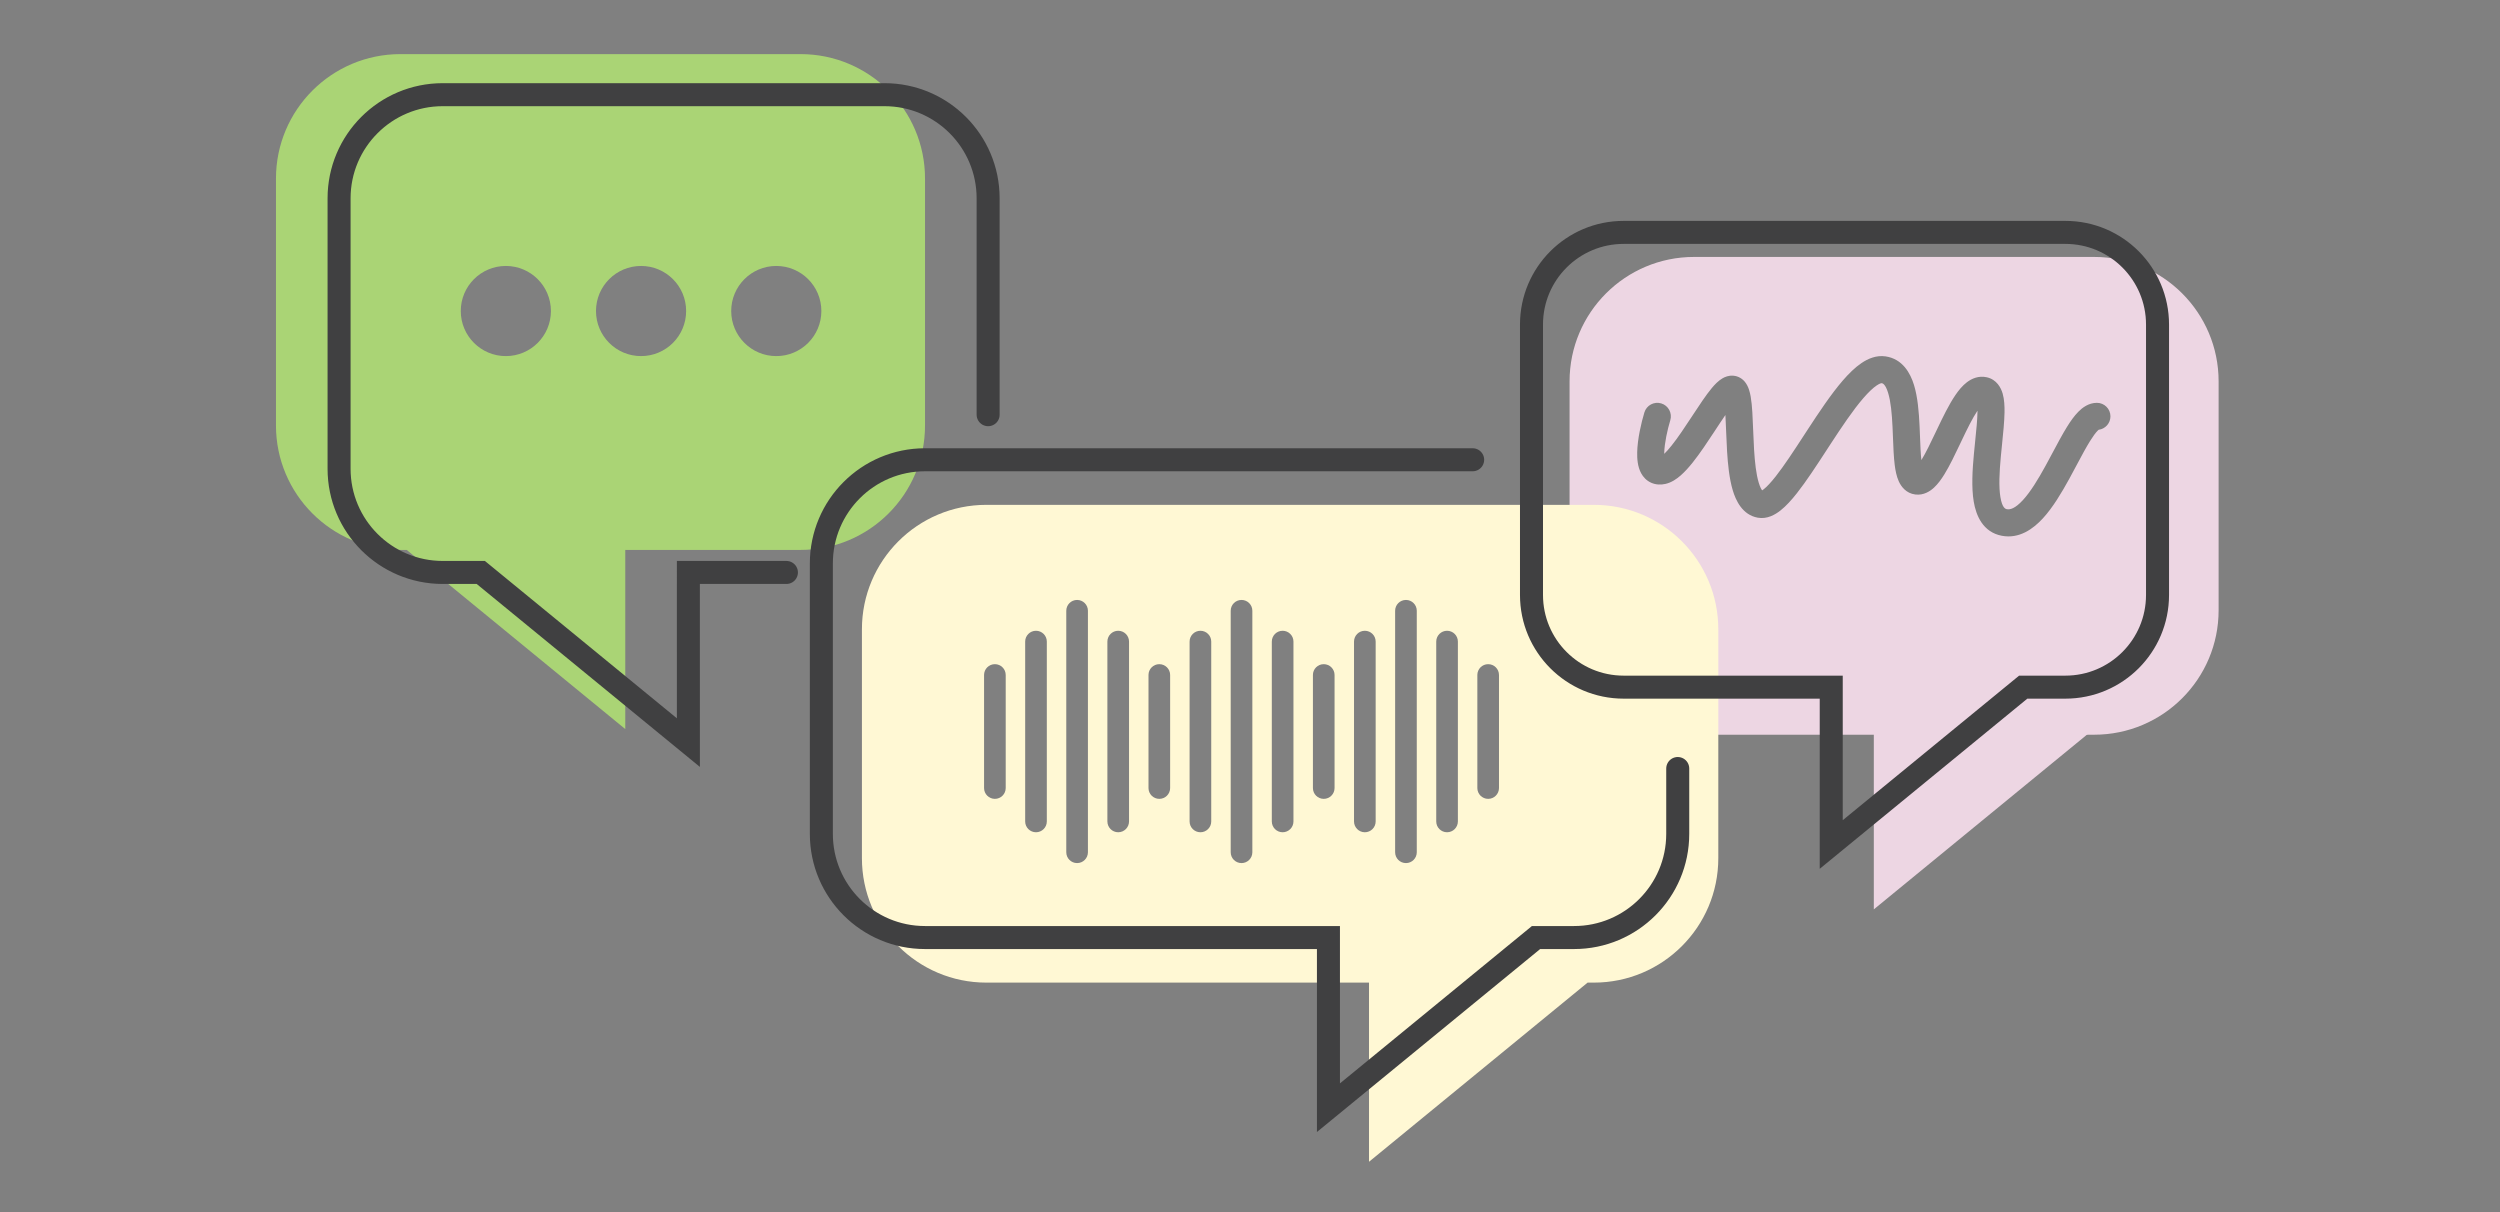<?xml version="1.0" encoding="UTF-8"?> <svg xmlns="http://www.w3.org/2000/svg" width="462" height="224" viewBox="0 0 462 224" fill="none"><rect x="0" y="0" width="462" height="224" fill="#808080" stroke="none"/><path d="M346.282 168.052L386.678 134.942L346.282 134.942L346.282 168.052Z" fill="#EDD6E3"></path><path fill-rule="evenodd" clip-rule="evenodd" d="M387 47.483C399.703 47.483 410 57.78 410 70.483V112.775C410 125.477 399.703 135.775 387 135.775H313.056C300.353 135.775 290.056 125.478 290.056 112.775V70.483C290.056 57.78 300.353 47.483 313.056 47.483H387ZM324.827 95.667C326.581 95.988 328.075 95.091 329.031 94.338C330.075 93.517 331.1 92.372 332.073 91.138C333.809 88.937 335.696 86.04 337.549 83.193L337.552 83.189C337.781 82.837 338.01 82.485 338.238 82.136C340.362 78.883 342.425 75.797 344.338 73.584C345.296 72.476 346.122 71.698 346.806 71.236C347.431 70.814 347.707 70.807 347.729 70.807L347.73 70.807C347.912 70.834 348.422 70.969 348.927 72.615C349.418 74.217 349.621 76.425 349.74 78.916C349.77 79.534 349.794 80.176 349.819 80.825L349.819 80.825V80.825C349.887 82.622 349.957 84.461 350.143 85.935C350.27 86.938 350.477 88.033 350.897 88.956C351.316 89.876 352.218 91.165 353.944 91.382C355.494 91.578 356.688 90.771 357.395 90.121C358.134 89.442 358.771 88.547 359.315 87.667C360.314 86.051 361.314 83.945 362.249 81.977L362.249 81.977L362.256 81.962C362.342 81.782 362.427 81.603 362.511 81.425C363.555 79.233 364.516 77.271 365.439 75.898C365.439 75.973 365.438 76.051 365.437 76.131C365.412 77.607 365.232 79.369 365.029 81.349L365.029 81.349C364.944 82.179 364.855 83.047 364.772 83.949C364.506 86.834 364.305 90.047 364.743 92.683C365.169 95.251 366.429 98.349 369.944 99.013C373.156 99.619 375.729 97.748 377.528 95.787C379.377 93.773 380.999 91.038 382.398 88.491C382.904 87.57 383.376 86.681 383.827 85.835L383.827 85.835C384.686 84.22 385.463 82.76 386.228 81.526C386.802 80.602 387.269 79.974 387.637 79.603C387.721 79.517 387.786 79.46 387.833 79.422C389.061 79.264 390.01 78.214 390.01 76.942C390.01 75.562 388.891 74.442 387.51 74.442C385.952 74.442 384.789 75.372 384.083 76.085C383.317 76.859 382.615 77.865 381.979 78.891C381.128 80.263 380.214 81.978 379.303 83.691L379.302 83.691L379.302 83.691C378.87 84.502 378.439 85.312 378.015 86.084C376.623 88.62 375.246 90.878 373.844 92.407C372.392 93.989 371.461 94.211 370.872 94.1C370.587 94.046 370.006 93.855 369.675 91.864C369.356 89.94 369.482 87.322 369.75 84.407C369.82 83.657 369.899 82.881 369.979 82.101L369.979 82.099C370.192 80.021 370.408 77.918 370.436 76.214C370.456 75.044 370.399 73.791 370.087 72.722C369.778 71.664 368.998 70.131 367.154 69.719C365.645 69.381 364.366 69.97 363.495 70.631C362.645 71.275 361.932 72.163 361.341 73.033C360.152 74.783 359.017 77.133 357.997 79.276L357.764 79.765C356.792 81.81 355.913 83.658 355.07 85.025C354.938 83.844 354.885 82.449 354.825 80.875L354.825 80.874C354.799 80.176 354.771 79.442 354.734 78.677C354.616 76.204 354.403 73.419 353.707 71.149C353.03 68.941 351.586 66.31 348.437 65.857C346.723 65.61 345.187 66.295 344.005 67.094C342.798 67.91 341.639 69.061 340.555 70.314C338.385 72.825 336.144 76.198 334.051 79.403C333.822 79.755 333.594 80.105 333.368 80.451L333.368 80.452C331.484 83.343 329.732 86.032 328.147 88.041C327.257 89.17 326.519 89.953 325.939 90.41C325.821 90.503 325.724 90.571 325.647 90.62C325.499 90.433 325.255 90.021 324.995 89.142C324.54 87.603 324.298 85.471 324.151 83.068C324.078 81.889 324.031 80.694 323.986 79.52L323.981 79.398L323.981 79.398C323.937 78.278 323.894 77.17 323.831 76.165C323.767 75.134 323.676 74.129 323.524 73.273C323.394 72.544 323.149 71.439 322.485 70.603C321.999 69.992 321.253 69.5 320.302 69.427C319.46 69.363 318.776 69.655 318.355 69.893C317.547 70.35 316.852 71.102 316.327 71.732C315.257 73.018 314.021 74.899 312.826 76.719L312.826 76.719L312.678 76.945C311.386 78.912 310.101 80.856 308.889 82.368C308.392 82.989 307.944 83.491 307.549 83.869C307.549 83.81 307.55 83.75 307.551 83.688C307.595 81.866 308.141 79.411 308.669 77.666C309.068 76.344 308.32 74.949 306.999 74.549C305.677 74.15 304.282 74.897 303.882 76.219C303.301 78.141 302.612 81.092 302.553 83.568C302.525 84.736 302.618 86.228 303.281 87.45C303.646 88.122 304.235 88.804 305.133 89.208C306.029 89.61 306.955 89.611 307.771 89.428C308.91 89.173 309.868 88.494 310.593 87.86C311.356 87.192 312.097 86.361 312.792 85.494C314.178 83.763 315.595 81.611 316.857 79.69L316.872 79.667C317.595 78.566 318.257 77.558 318.854 76.697C318.907 77.585 318.945 78.565 318.986 79.622L318.989 79.714C319.035 80.882 319.084 82.131 319.16 83.374C319.31 85.816 319.572 88.437 320.201 90.561C320.766 92.472 321.977 95.145 324.827 95.667ZM387.921 79.358C387.921 79.358 387.917 79.361 387.908 79.365C387.917 79.36 387.921 79.357 387.921 79.358ZM353.898 86.532C353.898 86.532 353.904 86.527 353.917 86.52C353.904 86.529 353.898 86.533 353.898 86.532Z" fill="#EDD6E3"></path><path fill-rule="evenodd" clip-rule="evenodd" d="M317.543 116.295C317.543 103.592 307.246 93.295 294.543 93.295H182.283C169.581 93.295 159.283 103.592 159.283 116.295V158.587C159.283 171.29 169.581 181.587 182.283 181.587H294.543C307.246 181.587 317.543 171.29 317.543 158.587V116.295ZM252.992 181.587L252.992 214.697L293.387 181.587H252.992ZM199.048 110.869C200.153 110.869 201.048 111.764 201.048 112.869L201.048 157.498C201.048 158.603 200.153 159.498 199.048 159.498C197.943 159.498 197.048 158.603 197.048 157.498L197.048 112.869C197.048 111.764 197.943 110.869 199.048 110.869ZM193.452 118.566C193.452 117.462 192.556 116.566 191.452 116.566C190.347 116.566 189.452 117.462 189.452 118.566L189.452 151.801C189.452 152.905 190.347 153.801 191.452 153.801C192.556 153.801 193.452 152.905 193.452 151.801L193.452 118.566ZM185.855 124.738C185.855 123.634 184.96 122.738 183.855 122.738C182.75 122.738 181.855 123.634 181.855 124.738V145.629C181.855 146.733 182.75 147.629 183.855 147.629C184.96 147.629 185.855 146.733 185.855 145.629V124.738ZM208.645 118.566C208.645 117.462 207.749 116.566 206.645 116.566C205.54 116.566 204.645 117.462 204.645 118.566L204.645 151.801C204.645 152.905 205.54 153.801 206.645 153.801C207.749 153.801 208.645 152.905 208.645 151.801L208.645 118.566ZM214.241 122.738C215.345 122.738 216.241 123.634 216.241 124.738V145.629C216.241 146.733 215.345 147.629 214.241 147.629C213.136 147.629 212.241 146.733 212.241 145.629V124.738C212.241 123.634 213.136 122.738 214.241 122.738ZM223.837 118.566C223.837 117.462 222.942 116.566 221.837 116.566C220.733 116.566 219.837 117.462 219.837 118.566V151.801C219.837 152.905 220.733 153.801 221.837 153.801C222.942 153.801 223.837 152.905 223.837 151.801V118.566ZM229.434 110.869C230.539 110.869 231.434 111.764 231.434 112.869L231.434 157.498C231.434 158.603 230.539 159.498 229.434 159.498C228.329 159.498 227.434 158.603 227.434 157.498L227.434 112.869C227.434 111.764 228.329 110.869 229.434 110.869ZM239.031 118.566C239.031 117.462 238.135 116.566 237.031 116.566C235.926 116.566 235.031 117.462 235.031 118.566V151.801C235.031 152.905 235.926 153.801 237.031 153.801C238.135 153.801 239.031 152.905 239.031 151.801V118.566ZM244.627 122.738C245.731 122.738 246.627 123.634 246.627 124.738V145.629C246.627 146.733 245.731 147.629 244.627 147.629C243.522 147.629 242.627 146.733 242.627 145.629V124.738C242.627 123.634 243.522 122.738 244.627 122.738ZM254.223 118.566C254.223 117.462 253.328 116.566 252.223 116.566C251.119 116.566 250.223 117.462 250.223 118.566V151.801C250.223 152.905 251.119 153.801 252.223 153.801C253.328 153.801 254.223 152.905 254.223 151.801V118.566ZM259.82 110.869C260.924 110.869 261.82 111.764 261.82 112.869V157.498C261.82 158.603 260.924 159.498 259.82 159.498C258.715 159.498 257.82 158.603 257.82 157.498V112.869C257.82 111.764 258.715 110.869 259.82 110.869ZM269.416 118.566C269.416 117.462 268.521 116.566 267.416 116.566C266.312 116.566 265.416 117.462 265.416 118.566V151.801C265.416 152.905 266.312 153.801 267.416 153.801C268.521 153.801 269.416 152.905 269.416 151.801V118.566ZM275.013 122.738C276.117 122.738 277.013 123.634 277.013 124.738V145.629C277.013 146.733 276.117 147.629 275.013 147.629C273.908 147.629 273.013 146.733 273.013 145.629V124.738C273.013 123.634 273.908 122.738 275.013 122.738Z" fill="#FFF8D4"></path><path fill-rule="evenodd" clip-rule="evenodd" d="M51 33C51 20.297 61.297 10 74 10H147.944C160.647 10 170.944 20.297 170.944 33V78.624C170.944 91.327 160.647 101.624 147.944 101.624H74C61.297 101.624 51 91.327 51 78.624V33ZM115.551 101.624L115.551 134.734L75.155 101.624H115.551ZM93.48 65.807C98.08 65.807 101.81 62.078 101.81 57.478C101.81 52.878 98.08 49.148 93.48 49.148C88.88 49.148 85.151 52.878 85.151 57.478C85.151 62.078 88.88 65.807 93.48 65.807ZM126.798 57.478C126.798 62.078 123.069 65.807 118.469 65.807C113.869 65.807 110.139 62.078 110.139 57.478C110.139 52.878 113.869 49.148 118.469 49.148C123.069 49.148 126.798 52.878 126.798 57.478ZM143.457 65.807C148.057 65.807 151.787 62.078 151.787 57.478C151.787 52.878 148.057 49.148 143.457 49.148C138.857 49.148 135.128 52.878 135.128 57.478C135.128 62.078 138.857 65.807 143.457 65.807Z" fill="#AAD475"></path><path d="M145.33 105.789H127.213L127.212 137.233L88.849 105.789H81.819C71.239 105.789 62.661 97.212 62.661 86.631V36.654C62.661 26.074 71.239 17.497 81.819 17.497H163.448C174.028 17.497 182.606 26.074 182.606 36.654V76.636" stroke="#404041" stroke-width="4.253" stroke-linecap="round"></path><path d="M272.147 84.965H170.944C160.364 84.965 151.786 93.542 151.786 104.123V154.1C151.786 164.68 160.364 173.258 170.944 173.258H245.495L245.495 204.701L283.859 173.258H290.889C301.469 173.258 310.046 164.68 310.046 154.1V142.022" stroke="#404041" stroke-width="4.253" stroke-linecap="round"></path><path d="M373.302 127.467L373.89 126.985H374.65H381.68C391.086 126.985 398.711 119.36 398.711 109.954V59.977C398.711 50.571 391.086 42.946 381.68 42.946H300.051C290.645 42.946 283.02 50.571 283.02 59.977V109.954C283.02 119.36 290.645 126.985 300.051 126.985H336.287H338.413L338.413 129.111L338.413 156.063L373.302 127.467Z" stroke="#404041" stroke-width="4.253" stroke-linecap="round"></path></svg> 